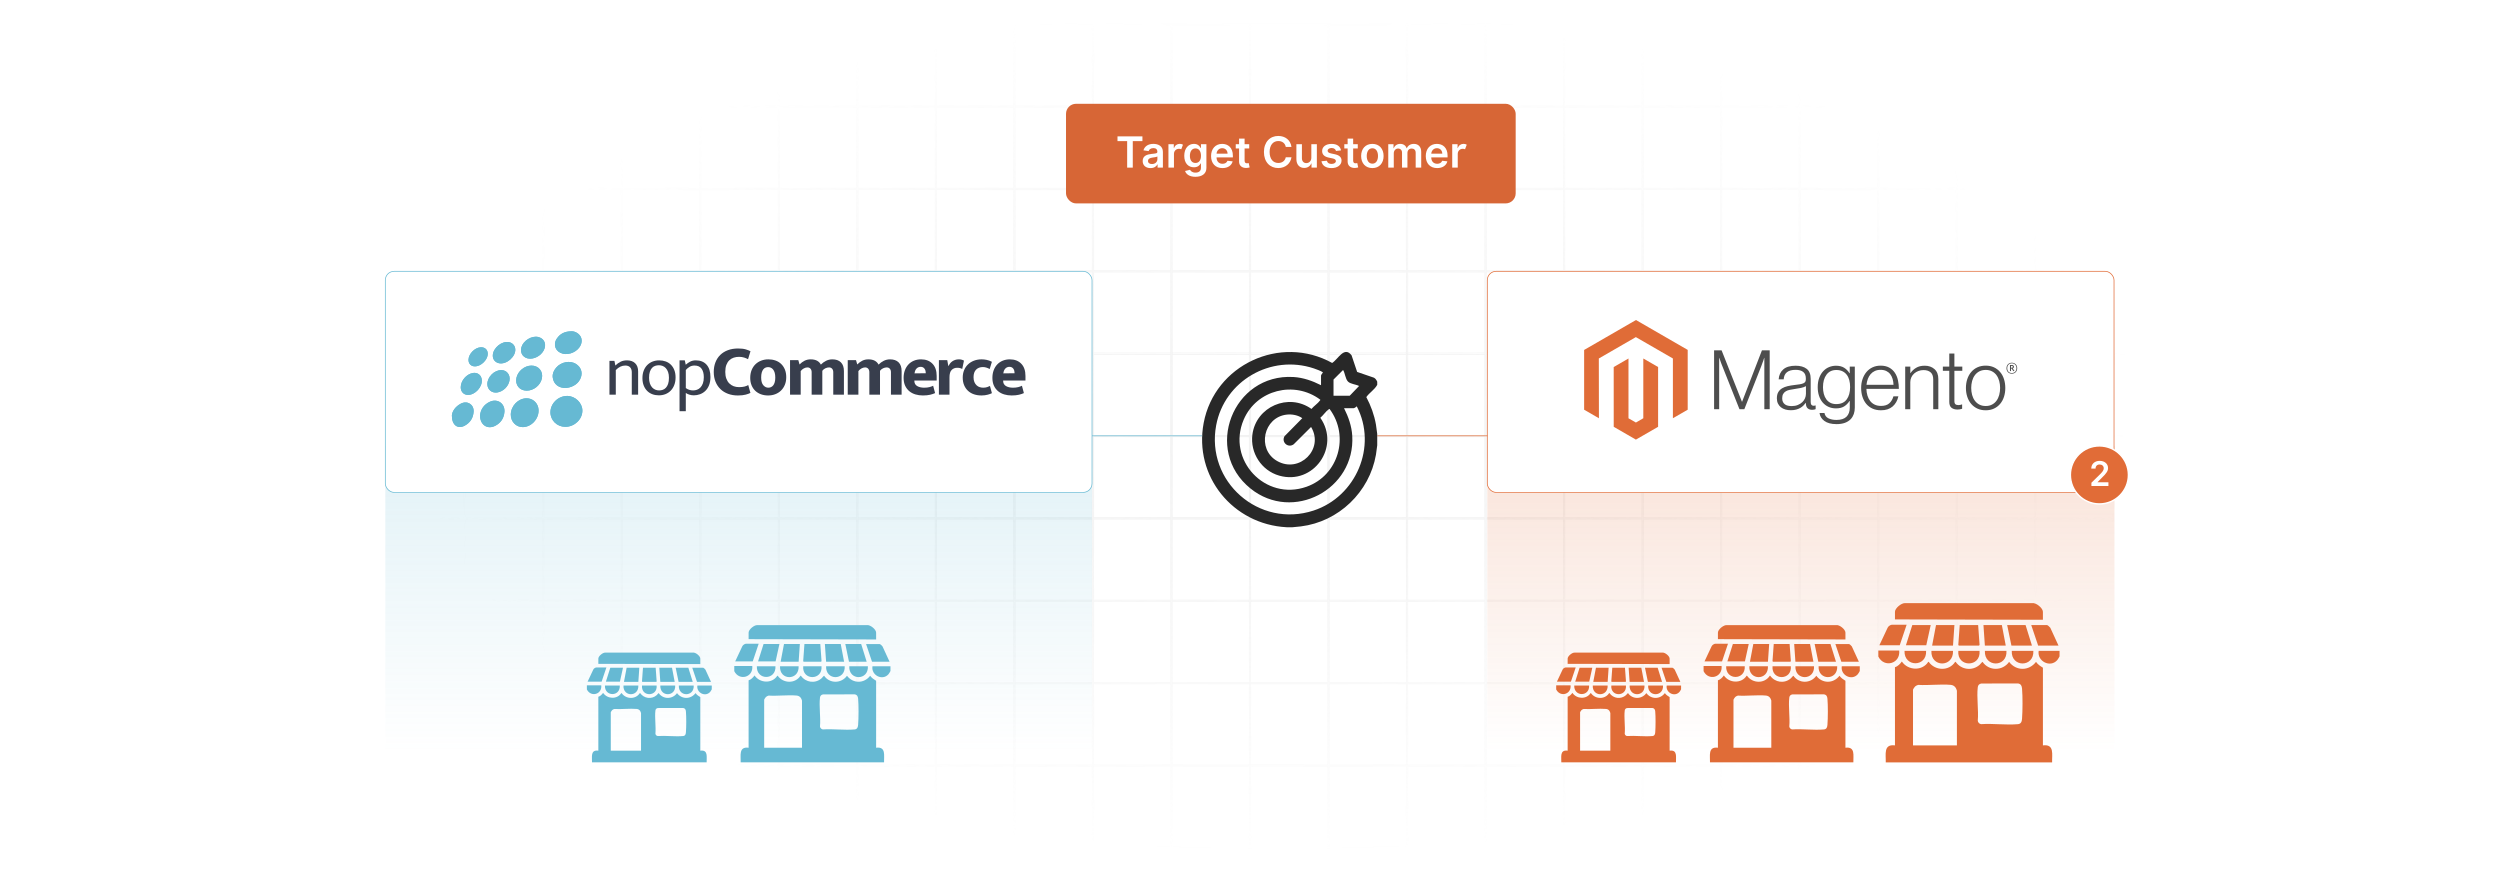 <?xml version="1.0" encoding="UTF-8"?>
<svg id="Layer_1" data-name="Layer 1" xmlns="http://www.w3.org/2000/svg" xmlns:xlink="http://www.w3.org/1999/xlink" viewBox="0 0 860 300">
  <defs>
    <filter id="luminosity-invert" x="39.647" y="-.272" width="782.115" height="300.272" color-interpolation-filters="sRGB" filterUnits="userSpaceOnUse">
      <feColorMatrix result="cm" values="-1 0 0 0 1 0 -1 0 0 1 0 0 -1 0 1 0 0 0 1 0"/>
    </filter>
    <radialGradient id="radial-gradient" cx="439.235" cy="148.479" fx="439.235" fy="148.479" r="298.487" gradientTransform="translate(0 74.962) scale(1 .495)" gradientUnits="userSpaceOnUse">
      <stop offset=".123" stop-color="#000" stop-opacity=".95"/>
      <stop offset="1" stop-color="#000" stop-opacity="0"/>
    </radialGradient>
    <mask id="mask" x="39.647" y="-.272" width="782.115" height="300.272" maskUnits="userSpaceOnUse">
      <g filter="url(#luminosity-invert)">
        <rect x="39.647" y="-.272" width="782.115" height="300.272" fill="url(#radial-gradient)"/>
      </g>
    </mask>
    <linearGradient id="linear-gradient" x1="254.102" y1="150.876" x2="254.102" y2="258.721" gradientUnits="userSpaceOnUse">
      <stop offset="0" stop-color="#66b9d3"/>
      <stop offset="1" stop-color="#66b9d3" stop-opacity="0"/>
    </linearGradient>
    <linearGradient id="linear-gradient-2" x1="619.504" y1="150.876" x2="619.504" y2="258.721" gradientUnits="userSpaceOnUse">
      <stop offset="0" stop-color="#e06c37"/>
      <stop offset="1" stop-color="#e06c37" stop-opacity="0"/>
    </linearGradient>
  </defs>
  <rect y="0" width="860" height="300" fill="#fff"/>
  <g mask="url(#mask)">
    <g opacity=".4">
      <path d="M808.41,291.922H51.59V8.078h756.819v283.845ZM52.09,291.422h755.819V8.578H52.09v282.845Z" fill="#e6e6e6" stroke="#d6d6d6" stroke-miterlimit="10" stroke-width=".25"/>
      <rect x="51.84" y="36.413" width="756.319" height=".5" fill="#e6e6e6" stroke="#d6d6d6" stroke-miterlimit="10" stroke-width=".25"/>
      <rect x="51.84" y="64.747" width="756.319" height=".5" fill="#e6e6e6" stroke="#d6d6d6" stroke-miterlimit="10" stroke-width=".25"/>
      <rect x="51.84" y="93.082" width="756.319" height=".5" fill="#e6e6e6" stroke="#d6d6d6" stroke-miterlimit="10" stroke-width=".25"/>
      <rect x="51.84" y="121.415" width="756.319" height=".5" fill="none" stroke="#d6d6d6" stroke-miterlimit="10" stroke-width=".25"/>
      <rect x="51.84" y="149.75" width="756.319" height=".5" fill="#e6e6e6" stroke="#d6d6d6" stroke-miterlimit="10" stroke-width=".25"/>
      <rect x="51.84" y="178.084" width="756.319" height=".5" fill="#e6e6e6" stroke="#d6d6d6" stroke-miterlimit="10" stroke-width=".25"/>
      <rect x="51.84" y="206.418" width="756.319" height=".5" fill="#e6e6e6" stroke="#d6d6d6" stroke-miterlimit="10" stroke-width=".25"/>
      <rect x="51.84" y="234.753" width="756.319" height=".5" fill="#e6e6e6" stroke="#d6d6d6" stroke-miterlimit="10" stroke-width=".25"/>
      <rect x="51.84" y="263.087" width="756.319" height=".5" fill="#e6e6e6" stroke="#d6d6d6" stroke-miterlimit="10" stroke-width=".25"/>
      <rect x="780.898" y="8.328" width=".5" height="283.345" fill="#e6e6e6" stroke="#d6d6d6" stroke-miterlimit="10" stroke-width=".25"/>
      <rect x="753.887" y="8.328" width=".5" height="283.345" fill="#e6e6e6" stroke="#d6d6d6" stroke-miterlimit="10" stroke-width=".25"/>
      <rect x="726.875" y="8.328" width=".5" height="283.345" fill="#e6e6e6" stroke="#d6d6d6" stroke-miterlimit="10" stroke-width=".25"/>
      <rect x="699.864" y="8.328" width=".5" height="283.345" fill="#e6e6e6" stroke="#d6d6d6" stroke-miterlimit="10" stroke-width=".25"/>
      <rect x="672.852" y="8.328" width=".5" height="283.345" fill="#e6e6e6" stroke="#d6d6d6" stroke-miterlimit="10" stroke-width=".25"/>
      <rect x="645.841" y="8.328" width=".5" height="283.345" fill="#e6e6e6" stroke="#d6d6d6" stroke-miterlimit="10" stroke-width=".25"/>
      <rect x="618.83" y="8.328" width=".5" height="283.345" fill="#e6e6e6" stroke="#d6d6d6" stroke-miterlimit="10" stroke-width=".25"/>
      <rect x="591.818" y="8.328" width=".5" height="283.345" fill="#e6e6e6" stroke="#d6d6d6" stroke-miterlimit="10" stroke-width=".25"/>
      <rect x="564.807" y="8.328" width=".5" height="283.345" fill="#e6e6e6" stroke="#d6d6d6" stroke-miterlimit="10" stroke-width=".25"/>
      <rect x="537.795" y="8.328" width=".5" height="283.345" fill="#e6e6e6" stroke="#d6d6d6" stroke-miterlimit="10" stroke-width=".25"/>
      <rect x="510.784" y="8.328" width=".5" height="283.345" fill="#e6e6e6" stroke="#d6d6d6" stroke-miterlimit="10" stroke-width=".25"/>
      <rect x="483.772" y="8.328" width=".5" height="283.345" fill="#e6e6e6" stroke="#d6d6d6" stroke-miterlimit="10" stroke-width=".25"/>
      <rect x="456.761" y="8.328" width=".5" height="283.345" fill="#e6e6e6" stroke="#d6d6d6" stroke-miterlimit="10" stroke-width=".25"/>
      <rect x="429.75" y="8.328" width=".5" height="283.345" fill="#e6e6e6" stroke="#d6d6d6" stroke-miterlimit="10" stroke-width=".25"/>
      <rect x="402.738" y="8.328" width=".5" height="283.345" fill="#e6e6e6" stroke="#d6d6d6" stroke-miterlimit="10" stroke-width=".25"/>
      <rect x="375.727" y="8.328" width=".5" height="283.345" fill="#e6e6e6" stroke="#d6d6d6" stroke-miterlimit="10" stroke-width=".25"/>
      <rect x="348.716" y="8.328" width=".5" height="283.345" fill="#e6e6e6" stroke="#d6d6d6" stroke-miterlimit="10" stroke-width=".25"/>
      <rect x="321.704" y="8.328" width=".5" height="283.345" fill="#e6e6e6" stroke="#d6d6d6" stroke-miterlimit="10" stroke-width=".25"/>
      <rect x="294.693" y="8.328" width=".5" height="283.345" fill="#e6e6e6" stroke="#d6d6d6" stroke-miterlimit="10" stroke-width=".25"/>
      <rect x="267.682" y="8.328" width=".5" height="283.345" fill="#e6e6e6" stroke="#d6d6d6" stroke-miterlimit="10" stroke-width=".25"/>
      <rect x="240.67" y="8.328" width=".5" height="283.345" fill="#e6e6e6" stroke="#d6d6d6" stroke-miterlimit="10" stroke-width=".25"/>
      <rect x="213.659" y="8.328" width=".5" height="283.345" fill="#e6e6e6" stroke="#d6d6d6" stroke-miterlimit="10" stroke-width=".25"/>
      <rect x="186.648" y="8.328" width=".5" height="283.345" fill="#e6e6e6" stroke="#d6d6d6" stroke-miterlimit="10" stroke-width=".25"/>
      <rect x="159.636" y="8.328" width=".5" height="283.345" fill="#e6e6e6" stroke="#d6d6d6" stroke-miterlimit="10" stroke-width=".25"/>
      <rect x="132.625" y="8.328" width=".5" height="283.345" fill="#e6e6e6" stroke="#d6d6d6" stroke-miterlimit="10" stroke-width=".25"/>
      <rect x="105.613" y="8.328" width=".5" height="283.345" fill="#e6e6e6" stroke="#d6d6d6" stroke-miterlimit="10" stroke-width=".25"/>
      <rect x="78.602" y="8.328" width=".5" height="283.345" fill="#e6e6e6" stroke="#d6d6d6" stroke-miterlimit="10" stroke-width=".25"/>
    </g>
  </g>
  <rect x="132.55" y="153.386" width="243.103" height="110.202" fill="url(#linear-gradient)" opacity=".2"/>
  <g>
    <rect x="132.55" y="93.332" width="243.103" height="76.053" rx="3.043" ry="3.043" fill="#fff" stroke="#66b9d3" stroke-miterlimit="10" stroke-width=".25"/>
    <g>
      <path d="M211.831,127.304c1.007-1.04,2.09-1.56,3.246-1.56.76,0,1.326.211,1.698.632.372.421.558.986.558,1.696v7.697h2.181v-8.019c0-1.188-.339-2.116-1.016-2.784-.677-.669-1.611-1.003-2.8-1.003-.826,0-1.557.152-2.193.457-.636.306-1.244.747-1.821,1.324l-.322-1.609h-1.71v11.633h2.181v-8.465h-.002Z" fill="#383e4d"/>
      <path d="M231.962,127.292c-.289-.735-.686-1.35-1.189-1.844-.504-.495-1.099-.866-1.784-1.114-.686-.247-1.434-.371-2.243-.371-.81,0-1.561.137-2.255.409s-1.301.669-1.821,1.188c-.52.519-.929,1.159-1.226,1.918-.298.759-.446,1.626-.446,2.599,0,.957.144,1.802.434,2.537.289.735.685,1.353,1.189,1.857.504.503,1.098.882,1.784,1.139.685.255,1.433.384,2.243.384.809,0,1.561-.137,2.255-.409.694-.273,1.301-.673,1.821-1.201s.929-1.175,1.226-1.943c.298-.768.446-1.637.446-2.611,0-.956-.145-1.802-.434-2.537ZM229.831,132.044c-.19.553-.442.998-.756,1.337-.314.338-.677.578-1.09.718-.413.141-.834.211-1.264.211s-.851-.083-1.264-.247c-.413-.164-.781-.42-1.103-.768-.322-.346-.582-.796-.781-1.349-.198-.552-.297-1.216-.297-1.993,0-.842.095-1.538.285-2.091.189-.553.442-.994.756-1.325.314-.33.677-.561,1.09-.693.412-.132.834-.198,1.264-.198s.851.079,1.264.235c.412.157.781.409,1.103.755.322.347.582.792.781,1.337.198.544.298,1.205.298,1.979-.001.843-.096,1.54-.286,2.092Z" fill="#383e4d"/>
      <path d="M240.786,135.621c.685-.247,1.296-.626,1.834-1.138.537-.511.966-1.164,1.288-1.956s.483-1.733.483-2.822c0-1.848-.446-3.267-1.338-4.257-.892-.99-2.115-1.485-3.667-1.485-.76,0-1.421.148-1.982.446-.562.297-1.065.652-1.512,1.064l-.322-1.51h-1.809v17.499h2.156v-6.287c.347.247.764.446,1.251.595.487.148.995.223,1.524.223.71-.001,1.408-.125,2.094-.372ZM241.332,126.822c.52.718.781,1.696.781,2.933,0,.842-.108,1.551-.322,2.129-.215.578-.496,1.048-.842,1.411-.347.363-.743.622-1.189.78s-.892.235-1.338.235c-.43,0-.859-.066-1.288-.198-.43-.132-.834-.338-1.214-.619v-6.212c.281-.346.677-.689,1.189-1.027s1.115-.508,1.809-.508c1.089-.001,1.894.358,2.415,1.076Z" fill="#383e4d"/>
      <path d="M252.356,132.849c-.57-.214-1.07-.541-1.499-.978-.43-.437-.764-.985-1.003-1.646-.24-.659-.359-1.428-.359-2.301,0-.941.124-1.737.372-2.389.247-.652.586-1.183,1.016-1.597.429-.412.933-.714,1.512-.904.578-.189,1.197-.284,1.859-.284.628,0,1.202.083,1.722.247s.97.355,1.35.57l.842-2.747c-.397-.214-.938-.424-1.623-.632-.686-.206-1.573-.309-2.664-.309-1.288,0-2.449.194-3.482.582-1.033.387-1.908.932-2.627,1.634-.719.701-1.272,1.551-1.66,2.549-.388.999-.582,2.1-.582,3.305,0,1.237.202,2.356.607,3.354.405.999.97,1.848,1.698,2.55.727.702,1.602,1.242,2.626,1.621s2.147.569,3.37.569c1.074,0,1.978-.098,2.713-.297.735-.198,1.267-.396,1.598-.593l-.743-2.698c-.347.214-.777.388-1.288.519-.512.133-1.14.199-1.883.199-.678,0-1.301-.107-1.871-.322Z" fill="#383e4d"/>
      <path d="M269.996,127.106c-.314-.758-.743-1.398-1.288-1.917-.545-.52-1.193-.911-1.945-1.176-.752-.264-1.566-.396-2.441-.396-.876,0-1.694.145-2.453.434-.76.288-1.421.705-1.982,1.249-.562.544-1.003,1.213-1.326,2.005-.322.791-.483,1.692-.483,2.698,0,.957.157,1.811.471,2.562.314.751.743,1.382,1.288,1.894s1.193.903,1.945,1.176c.752.272,1.565.407,2.441.407.875,0,1.693-.144,2.453-.432.76-.288,1.42-.706,1.982-1.25s1.003-1.205,1.326-1.98c.322-.775.483-1.65.483-2.624,0-1.006-.157-1.89-.471-2.649ZM266.502,131.512c-.133.446-.31.804-.533,1.077-.223.271-.479.47-.768.594s-.591.185-.904.185c-.644,0-1.214-.281-1.71-.841-.496-.561-.743-1.444-.743-2.649,0-.693.066-1.265.198-1.72.132-.453.31-.82.533-1.101s.479-.478.768-.595c.289-.115.591-.173.904-.173s.62.066.917.198.561.343.793.63c.231.29.412.661.545,1.114.132.455.198,1.003.198,1.645.001.645-.066,1.189-.198,1.635Z" fill="#383e4d"/>
      <path d="M275.44,127.651c.281-.379.636-.684,1.065-.915.429-.232.842-.346,1.239-.346.446,0,.801.148,1.065.446.264.296.397.692.397,1.187v7.747h3.667v-8.217c.281-.38.636-.669,1.065-.866.43-.198.842-.297,1.239-.297.446,0,.801.148,1.065.446.264.296.397.692.397,1.187v7.747h3.667v-8.118c0-1.319-.347-2.322-1.041-3.007-.694-.684-1.677-1.027-2.949-1.027-.76,0-1.474.166-2.143.495-.669.33-1.268.768-1.797,1.312-.628-1.205-1.793-1.807-3.494-1.807-.777,0-1.478.157-2.106.471-.628.314-1.206.743-1.735,1.286l-.421-1.485h-2.849v11.881h3.667v-8.118h.001Z" fill="#383e4d"/>
      <path d="M295.288,127.651c.281-.379.636-.684,1.065-.915.429-.232.842-.346,1.239-.346.446,0,.801.148,1.065.446.264.296.397.692.397,1.187v7.747h3.667v-8.217c.281-.38.636-.669,1.065-.866.43-.198.842-.297,1.239-.297.446,0,.801.148,1.065.446.264.296.397.692.397,1.187v7.747h3.667v-8.118c0-1.319-.347-2.322-1.041-3.007-.694-.684-1.677-1.027-2.949-1.027-.76,0-1.474.166-2.143.495-.669.33-1.268.768-1.797,1.312-.628-1.205-1.793-1.807-3.494-1.807-.777,0-1.478.157-2.106.471s-1.206.743-1.735,1.286l-.421-1.485h-2.849v11.881h3.667v-8.118h.001Z" fill="#383e4d"/>
      <path d="M322.215,129.334c0-1.832-.488-3.243-1.462-4.232-.975-.99-2.28-1.486-3.915-1.486-.892,0-1.706.153-2.441.458s-1.367.739-1.896,1.299c-.529.562-.938,1.234-1.226,2.017-.289.784-.434,1.646-.434,2.587,0,1.056.177,1.964.533,2.723.355.759.834,1.385,1.437,1.881.603.495,1.305.862,2.106,1.101s1.648.358,2.54.358c.991,0,1.83-.083,2.515-.247.685-.165,1.251-.355,1.698-.57l-.669-2.524c-.347.181-.777.338-1.288.47-.512.132-1.107.197-1.784.197-.975,0-1.784-.189-2.428-.569s-.966-.982-.966-1.807v-.099h7.681v-1.558ZM314.608,128.443c.066-.693.289-1.242.669-1.646.38-.405.859-.607,1.437-.607.314,0,.582.062.805.185.223.124.405.288.545.495.14.207.243.442.31.705.066.264.099.537.099.817l-3.865.05Z" fill="#383e4d"/>
      <path d="M326.622,135.769v-5.94c0-1.221.252-2.079.756-2.574.504-.495,1.135-.743,1.896-.743.412,0,.76.041,1.041.123.281.083.512.174.694.273l.595-2.847c-.182-.115-.426-.218-.731-.309-.306-.09-.64-.137-1.003-.137-.479,0-.913.066-1.301.198s-.731.306-1.028.519c-.298.215-.554.467-.768.755-.215.289-.397.582-.545.879l-.372-2.08h-2.874v11.881h3.642Z" fill="#383e4d"/>
      <path d="M337.03,133.183c-.397-.124-.752-.33-1.065-.619-.314-.288-.57-.66-.768-1.114-.198-.453-.298-1.01-.298-1.671,0-1.172.298-2.05.892-2.635.595-.587,1.371-.879,2.329-.879.412,0,.822.067,1.226.198.405.133.772.297,1.103.495l.768-2.499c-.628-.329-1.243-.552-1.846-.668-.603-.115-1.161-.174-1.673-.174-.975,0-1.859.153-2.651.458s-1.478.734-2.057,1.287-1.024,1.213-1.338,1.98c-.314.768-.471,1.613-.471,2.537,0,1.007.165,1.894.496,2.661.33.768.781,1.411,1.35,1.931.57.519,1.247.911,2.032,1.175.785.263,1.639.395,2.565.395.793,0,1.519-.09,2.181-.271.661-.181,1.131-.355,1.413-.52l-.669-2.476c-.215.116-.525.244-.929.384-.405.14-.871.21-1.4.21-.397,0-.794-.061-1.19-.185Z" fill="#383e4d"/>
      <path d="M352.76,129.334c0-1.832-.488-3.243-1.462-4.232-.975-.99-2.28-1.486-3.915-1.486-.892,0-1.706.153-2.441.458s-1.367.739-1.896,1.299c-.529.562-.938,1.234-1.226,2.017-.289.784-.434,1.646-.434,2.587,0,1.056.177,1.964.533,2.723.355.759.834,1.385,1.437,1.881.603.495,1.305.862,2.106,1.101s1.648.358,2.54.358c.991,0,1.83-.083,2.515-.247.685-.165,1.251-.355,1.698-.57l-.669-2.524c-.347.181-.777.338-1.288.47-.512.132-1.107.197-1.784.197-.975,0-1.784-.189-2.428-.569s-.966-.982-.966-1.807v-.099h7.681v-1.558ZM345.153,128.443c.066-.693.289-1.242.669-1.646.38-.405.859-.607,1.437-.607.314,0,.582.062.805.185.223.124.405.288.545.495.14.207.243.442.31.705.066.264.099.537.099.817l-3.865.05Z" fill="#383e4d"/>
      <path d="M194.444,146.832c-2.84-.012-5.101-2.225-5.101-4.995-.001-3.034,2.649-5.625,5.759-5.637,2.744-.009,5.235,2.387,5.239,5.041.005,3.017-2.723,5.604-5.896,5.59Z" fill="#66b9d3"/>
      <path d="M175.708,142.602c.04-2.989,2.573-5.589,5.445-5.59,1.903,0,3.538,1.281,3.986,3.126.783,3.223-1.917,6.722-5.24,6.79-2.358.048-4.224-1.877-4.191-4.326Z" fill="#66b9d3"/>
      <path d="M199.82,129.873c.649-1.823.013-3.552-1.603-4.631-2.034-1.36-5.233-.78-6.922,1.256-.793.955-1.298,2.03-1.167,3.292.247,2.372,2.156,3.838,4.711,3.667,2.53-.301,4.309-1.701,4.98-3.584Z" fill="#66b9d3"/>
      <path d="M181.19,134.387c-2.482-.001-4.067-1.981-3.536-4.419.504-2.313,2.777-4.179,5.126-4.206,2.496-.027,4.158,2.009,3.625,4.441-.513,2.34-2.812,4.183-5.215,4.183Z" fill="#66b9d3"/>
      <path d="M165.135,142.844c.203-1.954,1.291-3.736,3.488-4.689,2.614-1.134,5.143.724,4.905,3.567-.183,2.184-1.284,3.812-3.243,4.788-2.628,1.31-5.203-.351-5.15-3.666Z" fill="#66b9d3"/>
      <path d="M196.619,113.965c.477-.048,1.216.141,1.898.562,1.558.964,2.013,2.671,1.162,4.364-1.034,2.057-3.799,3.329-6.049,2.782-2.498-.607-3.509-3.05-2.094-5.181,1.113-1.677,2.723-2.514,5.083-2.527Z" fill="#66b9d3"/>
      <path d="M155.444,142.947c.073-1.394,1.129-3.059,3.079-4.092,2.23-1.182,4.558.278,4.406,2.762-.13,2.133-1.168,3.796-3.074,4.819-2.292,1.232-4.412-.065-4.411-3.488Z" fill="#66b9d3"/>
      <path d="M182.366,123.391c-2.234-.006-3.616-1.827-2.999-3.949.667-2.288,3.538-4.043,5.769-3.523,1.831.426,2.756,2.012,2.23,3.821-.589,2.025-2.823,3.656-5,3.651Z" fill="#66b9d3"/>
      <path d="M172.441,127.309c1.881.006,3.164,1.623,2.832,3.57-.348,2.036-2.178,3.824-4.228,4.133-1.864.28-3.383-1.001-3.403-2.87-.026-2.43,2.368-4.841,4.8-4.833Z" fill="#66b9d3"/>
      <path d="M169.518,122.254c.081-2.604,3.191-5.102,5.655-4.543,1.162.263,1.979,1.187,2.085,2.352.235,2.606-3.049,5.458-5.624,4.886-1.331-.297-2.158-1.35-2.116-2.696Z" fill="#66b9d3"/>
      <path d="M160.99,135.857c-1.479-.006-2.515-1.116-2.498-2.675.025-2.255,1.989-4.524,4.222-4.88,1.592-.252,2.867.738,3.026,2.348.242,2.447-2.284,5.215-4.75,5.206Z" fill="#66b9d3"/>
      <path d="M161.158,123.77c.03-2.022,2.142-4.192,4.199-4.311,1.589-.093,2.639,1.077,2.405,2.673-.271,1.843-2.213,3.7-4.07,3.892-1.49.154-2.554-.793-2.533-2.255Z" fill="#66b9d3"/>
      <path d="M194.444,146.832c-2.84-.012-5.101-2.225-5.101-4.995-.001-3.034,2.649-5.625,5.759-5.637,2.744-.009,5.235,2.387,5.239,5.041.005,3.017-2.723,5.604-5.896,5.59Z" fill="#66b9d3"/>
      <path d="M175.708,142.602c.04-2.989,2.573-5.589,5.445-5.59,1.903,0,3.538,1.281,3.986,3.126.783,3.223-1.917,6.722-5.24,6.79-2.358.048-4.224-1.877-4.191-4.326Z" fill="#66b9d3"/>
      <path d="M199.82,129.873c.649-1.823.013-3.552-1.603-4.631-2.034-1.36-5.233-.78-6.922,1.256-.793.955-1.298,2.03-1.167,3.292.247,2.372,2.156,3.838,4.711,3.667,2.53-.301,4.309-1.701,4.98-3.584Z" fill="#66b9d3"/>
      <path d="M181.19,134.387c-2.482-.001-4.067-1.981-3.536-4.419.504-2.313,2.777-4.179,5.126-4.206,2.496-.027,4.158,2.009,3.625,4.441-.513,2.34-2.812,4.183-5.215,4.183Z" fill="#66b9d3"/>
      <path d="M165.135,142.844c.203-1.954,1.291-3.736,3.488-4.689,2.614-1.134,5.143.724,4.905,3.567-.183,2.184-1.284,3.812-3.243,4.788-2.628,1.31-5.203-.351-5.15-3.666Z" fill="#66b9d3"/>
      <path d="M196.619,113.965c.477-.048,1.216.141,1.898.562,1.558.964,2.013,2.671,1.162,4.364-1.034,2.057-3.799,3.329-6.049,2.782-2.498-.607-3.509-3.05-2.094-5.181,1.113-1.677,2.723-2.514,5.083-2.527Z" fill="#66b9d3"/>
      <path d="M155.444,142.947c.073-1.394,1.129-3.059,3.079-4.092,2.23-1.182,4.558.278,4.406,2.762-.13,2.133-1.168,3.796-3.074,4.819-2.292,1.232-4.412-.065-4.411-3.488Z" fill="#66b9d3"/>
      <path d="M182.366,123.391c-2.234-.006-3.616-1.827-2.999-3.949.667-2.288,3.538-4.043,5.769-3.523,1.831.426,2.756,2.012,2.23,3.821-.589,2.025-2.823,3.656-5,3.651Z" fill="#66b9d3"/>
      <path d="M172.441,127.309c1.881.006,3.164,1.623,2.832,3.57-.348,2.036-2.178,3.824-4.228,4.133-1.864.28-3.383-1.001-3.403-2.87-.026-2.43,2.368-4.841,4.8-4.833Z" fill="#66b9d3"/>
      <path d="M169.518,122.254c.081-2.604,3.191-5.102,5.655-4.543,1.162.263,1.979,1.187,2.085,2.352.235,2.606-3.049,5.458-5.624,4.886-1.331-.297-2.158-1.35-2.116-2.696Z" fill="#66b9d3"/>
      <path d="M160.99,135.857c-1.479-.006-2.515-1.116-2.498-2.675.025-2.255,1.989-4.524,4.222-4.88,1.592-.252,2.867.738,3.026,2.348.242,2.447-2.284,5.215-4.75,5.206Z" fill="#66b9d3"/>
      <path d="M161.158,123.77c.03-2.022,2.142-4.192,4.199-4.311,1.589-.093,2.639,1.077,2.405,2.673-.271,1.843-2.213,3.7-4.07,3.892-1.49.154-2.554-.793-2.533-2.255Z" fill="#66b9d3"/>
    </g>
  </g>
  <rect x="511.633" y="153.386" width="215.743" height="110.202" fill="url(#linear-gradient-2)" opacity=".2"/>
  <g>
    <rect x="511.633" y="93.332" width="215.591" height="76.053" rx="3.043" ry="3.043" fill="#fff" stroke="#e16c37" stroke-miterlimit="10" stroke-width=".25"/>
    <g id="Logo-2">
      <polygon points="562.772 110.088 544.94 120.381 544.94 140.939 550.03 143.882 549.995 123.319 562.736 115.965 575.477 123.319 575.477 143.873 580.567 140.939 580.567 120.363 562.772 110.088" fill="#e06c37"/>
      <polygon points="565.297 143.877 562.754 145.356 560.197 143.891 560.197 123.319 555.112 126.257 555.121 146.82 562.749 151.227 570.387 146.82 570.387 126.257 565.297 123.319 565.297 143.877" fill="#e06c37"/>
      <path d="M592.225,120.507l7,17.683h.058l6.829-17.683h2.664v20.262h-1.842v-17.656h-.058c-.096.321-.199.641-.31.961-.096.264-.205.556-.328.876-.121.324-.234.625-.324.907l-5.867,14.911h-1.671l-5.926-14.907c-.114-.264-.228-.551-.341-.863-.114-.311-.219-.61-.315-.894-.114-.341-.228-.672-.341-.993h-.058v17.656h-1.748v-20.262h2.579Z" fill="#4d4d4d"/>
      <path d="M614.131,140.854c-.55-.152-1.065-.411-1.514-.764-.428-.343-.773-.779-1.006-1.276-.246-.509-.368-1.104-.368-1.784,0-.869.16-1.577.481-2.125.316-.542.764-.994,1.303-1.316.548-.33,1.186-.58,1.914-.75.77-.177,1.55-.309,2.336-.395.719-.075,1.328-.156,1.829-.243.5-.087.906-.196,1.218-.328.311-.132.538-.307.678-.526.141-.219.211-.517.211-.894v-.283c0-1-.302-1.742-.907-2.224-.605-.482-1.474-.723-2.606-.723-2.609,0-3.979,1.087-4.111,3.262h-1.73c.096-1.417.62-2.55,1.572-3.401.952-.851,2.374-1.276,4.263-1.276,1.605,0,2.871.355,3.796,1.065.925.71,1.388,1.867,1.388,3.473v7.961c0,.434.081.75.243.948.162.198.403.307.723.328.099-0.0.199-.009.296-.027.103-.018.22-.049.355-.085h.085v1.276c-.156.065-.317.117-.481.157-.233.052-.471.076-.71.072-.641,0-1.152-.166-1.532-.499-.38-.333-.589-.857-.625-1.572v-.31h-.076c-.23.31-.481.604-.75.881-.317.32-.675.597-1.065.822-.454.261-.94.46-1.447.593-.548.153-1.171.228-1.869.225-.642.005-1.282-.081-1.9-.256M618.449,139.313c.614-.255,1.129-.581,1.546-.979.79-.743,1.241-1.777,1.249-2.862v-2.637c-.473.264-1.045.467-1.716.611s-1.366.262-2.085.355c-.623.096-1.2.195-1.73.296-.53.102-.988.267-1.375.494-.382.222-.699.539-.921.921-.228.386-.341.892-.341,1.518,0,.509.09.934.27,1.276.168.327.411.608.71.822.311.215.662.365,1.033.44.411.086.829.128,1.249.126.794,0,1.498-.127,2.111-.382" fill="#4d4d4d"/>
      <path d="M627.591,144.812c-.982-.728-1.54-1.64-1.671-2.736h1.698c.153.851.611,1.46,1.375,1.829.764.368,1.676.553,2.736.553,1.569,0,2.727-.373,3.473-1.119s1.119-1.772,1.119-3.078v-2.323h-.085c-.548.83-1.182,1.462-1.9,1.896-.719.434-1.635.651-2.749.651-.964,0-1.833-.18-2.606-.539-.763-.35-1.441-.862-1.986-1.5-.548-.641-.969-1.411-1.262-2.309-.293-.898-.44-1.885-.44-2.961,0-1.189.169-2.242.508-3.158.338-.916.792-1.686,1.361-2.309.554-.613,1.237-1.096,1.999-1.415.767-.321,1.59-.485,2.421-.481,1.132,0,2.067.232,2.803.696.737.464,1.351,1.092,1.842,1.882h.085v-2.273h1.739v14.084c0,1.623-.454,2.937-1.361,3.94-1.114,1.171-2.748,1.757-4.902,1.757-1.815,0-3.214-.364-4.196-1.092M635.274,137.395c.776-1.078,1.164-2.495,1.164-4.25,0-.869-.094-1.662-.283-2.381-.189-.719-.482-1.337-.881-1.855-.392-.515-.902-.928-1.487-1.204-.596-.284-1.291-.427-2.085-.427-1.456,0-2.585.538-3.388,1.613-.803,1.075-1.204,2.511-1.204,4.308-.006.779.089,1.555.283,2.309.189.707.472,1.321.849,1.842.369.512.854.929,1.415,1.218.566.293,1.237.44,2.013.44,1.623,0,2.823-.539,3.599-1.617" fill="#4d4d4d"/>
      <path d="M644.142,140.557c-.826-.369-1.557-.92-2.139-1.613-.575-.689-1.014-1.502-1.316-2.439s-.454-1.953-.454-3.046c0-1.096.16-2.111.481-3.046s.768-1.746,1.343-2.435c.572-.687,1.288-1.239,2.098-1.617.821-.386,1.742-.58,2.763-.58,1.171,0,2.158.222,2.961.665.786.428,1.456,1.04,1.954,1.784.5.746.855,1.601,1.065,2.565.209.978.313,1.975.31,2.974h-11.164c.011.782.131,1.56.355,2.309.197.67.514,1.298.934,1.855.409.533.939.961,1.546,1.249.623.302,1.351.454,2.183.454,1.228,0,2.177-.298,2.848-.894.671-.596,1.147-1.394,1.429-2.395h1.703c-.321,1.456-.982,2.618-1.986,3.486-1.003.869-2.335,1.303-3.994,1.303-1.096,0-2.07-.193-2.92-.58M651.057,130.355c-.189-.632-.463-1.18-.822-1.644-.362-.466-.828-.84-1.361-1.092-.548-.264-1.2-.395-1.954-.395-.755,0-1.412.132-1.972.395-.56.253-1.059.626-1.46,1.092-.408.484-.729,1.036-.948,1.631-.244.657-.401,1.342-.467,2.04h9.295c-.013-.686-.117-1.367-.31-2.026" fill="#4d4d4d"/>
      <path d="M657.149,126.118v2.237h.058c.502-.747,1.165-1.372,1.941-1.829.803-.482,1.79-.723,2.961-.723,1.36,0,2.48.392,3.361,1.177s1.319,1.914,1.316,3.387v10.405h-1.757v-10.234c0-1.114-.298-1.932-.894-2.453-.596-.521-1.414-.78-2.453-.777-.6-.003-1.195.103-1.757.315-.531.197-1.021.489-1.447.863-.414.366-.748.814-.979,1.316-.239.524-.361,1.095-.355,1.671v9.3h-1.752v-14.655h1.757Z" fill="#4d4d4d"/>
      <path d="M671.318,140.274c-.509-.407-.764-1.083-.764-2.026v-10.684h-2.21v-1.447h2.21v-4.506h1.757v4.506h2.723v1.447h-2.723v10.4c0,.53.118.894.355,1.092.237.198.59.296,1.06.296.215-.001.428-.025.638-.072.18-.036.356-.088.526-.157h.085v1.5c-.521.175-1.068.262-1.617.256-.851,0-1.53-.204-2.04-.611" fill="#4d4d4d"/>
      <path d="M680.232,140.557c-.823-.375-1.554-.927-2.139-1.617-.587-.689-1.036-1.5-1.348-2.435s-.467-1.95-.467-3.046c0-1.096.156-2.111.467-3.046s.761-1.748,1.348-2.439c.585-.69,1.315-1.242,2.139-1.617.842-.386,1.791-.58,2.848-.58s2.002.193,2.835.58c.818.378,1.543.93,2.125,1.617.587.689,1.03,1.502,1.33,2.439.299.938.451,1.953.454,3.046,0,1.096-.151,2.111-.454,3.046s-.746,1.746-1.33,2.435c-.582.688-1.307,1.24-2.125,1.617-.83.386-1.775.58-2.835.58s-2.01-.193-2.848-.58M685.236,139.183c.617-.315,1.151-.77,1.559-1.33.416-.566.728-1.228.934-1.986.416-1.578.416-3.238,0-4.816-.207-.758-.518-1.42-.934-1.986-.408-.56-.942-1.015-1.559-1.33-.623-.324-1.34-.484-2.152-.481s-1.535.163-2.17.481c-.613.32-1.146.774-1.559,1.33-.425.566-.741,1.228-.948,1.986-.415,1.579-.415,3.238,0,4.816.207.755.523,1.417.948,1.986.413.555.946,1.01,1.559,1.33.614.321,1.337.481,2.17.481s1.55-.16,2.152-.481" fill="#4d4d4d"/>
      <path d="M692.07,128.553c-1.087,0-1.842-.755-1.842-1.882s.773-1.891,1.842-1.891,1.847.764,1.847,1.891-.773,1.882-1.847,1.882M692.07,124.995c-.876,0-1.577.602-1.577,1.671s.696,1.662,1.577,1.662,1.586-.602,1.586-1.662-.705-1.671-1.586-1.671M692.613,127.677l-.625-.894h-.202v.863h-.359v-2.094h.633c.436,0,.728.22.728.611,0,.301-.162.494-.422.575l.602.854-.355.085ZM692.065,125.885h-.279v.616h.261c.234,0,.382-.099.382-.31s-.13-.31-.364-.31" fill="#4d4d4d"/>
    </g>
    <g>
      <circle cx="722.193" cy="163.373" r="9.988" fill="#e16c37" stroke="#fff" stroke-miterlimit="10" stroke-width=".5"/>
      <path d="M719.449,166.062l2.962-2.904c.842-.854,1.274-1.362,1.274-2.074,0-.804-.604-1.3-1.416-1.3-.85,0-1.399.546-1.399,1.417h-1.471c0-1.621,1.2-2.67,2.891-2.67,1.717,0,2.879,1.045,2.879,2.475,0,.962-.458,1.737-2.116,3.328l-1.471,1.496v.058h3.716v1.292h-5.849v-1.116Z" fill="#fff"/>
    </g>
  </g>
  <g>
    <g>
      <path d="M254.793,262.253c.081-2.313-.765-5.48,2.728-5.036v-23.186c.871-.249,1.528-.978,2.046-1.678,1.812,2.695,6.048,2.894,7.821.105l.152.002c1.88,2.695,6.04,2.805,7.823-.002h.154c1.638,2.345,4.907,2.797,7.086.892.202-.176.752-.894.89-.894,1.894,2.783,5.949,2.726,7.872.004,2.084,2.762,5.887,2.744,7.975-.001.528.773,1.265,1.245,2.046,1.729v23.028c3.493-.444,2.647,2.723,2.728,5.036h-49.322ZM283.1,238.883c-.59.108-.952.47-1.024,1.074-.368,3.057.282,6.837,0,9.971.04.487.509.957.997.997,3.513-.248,7.46.322,10.921.003.934-.086,1.145-.798,1.206-1.627.176-2.372.202-6.573-.001-8.926-.07-.819-.334-1.379-1.208-1.52l-10.891.028ZM275.887,257.217v-16.209c0-.106-.25-.69-.332-.822-.337-.544-.866-.857-1.5-.913-3.069-.272-6.54.206-9.652.011-.247.039-.71.294-.902.463-.145.127-.626.83-.626.948v16.524h13.013Z" fill="#66b9d3"/>
      <path d="M252.59,229.101l6.192-.001c.416,3.895-4.444,5.276-6.192,1.784v-1.784Z" fill="#66b9d3"/>
      <path d="M301.387,219.973l-43.865-.105v-2.256c0-1.05,1.904-2.638,2.992-2.569l37.678-.006c1.151-.198,3.196,1.481,3.196,2.575v2.361Z" fill="#66b9d3"/>
      <path d="M282.183,221.547l.423,5.824c.012.088-.108.261-.161.261h-5.982c-.052,0-.173-.173-.161-.261l.423-5.824h5.457Z" fill="#66b9d3"/>
      <polygon points="289.214 221.547 290.368 227.632 284.177 227.632 283.757 221.547 289.214 221.547" fill="#66b9d3"/>
      <polygon points="275.152 221.547 274.732 227.632 268.541 227.632 269.695 221.547 275.152 221.547" fill="#66b9d3"/>
      <polygon points="296.245 221.547 298.134 227.632 292.047 227.632 290.788 221.547 296.245 221.547" fill="#66b9d3"/>
      <path d="M306.005,227.632h-6.034l-2.046-6.085h4.67c.188,0,.86.591.982.802l2.429,5.283Z" fill="#66b9d3"/>
      <path d="M260.985,221.442l-2.046,6.085h-6.034l2.434-5.172c.141-.423.881-.913,1.291-.913h4.355Z" fill="#66b9d3"/>
      <polygon points="268.121 221.547 266.809 227.527 260.775 227.527 262.664 221.547 268.121 221.547" fill="#66b9d3"/>
      <path d="M290.578,229.206c.296,4.943-6.612,4.998-6.401,0h6.401Z" fill="#66b9d3"/>
      <path d="M298.554,229.206c.247,4.969-6.66,4.965-6.401,0h6.401Z" fill="#66b9d3"/>
      <path d="M274.732,229.206c.206,4.993-6.681,4.95-6.401,0h6.401Z" fill="#66b9d3"/>
      <path d="M282.603,229.206c.434,4.946-6.742,4.962-6.296,0h6.296Z" fill="#66b9d3"/>
      <path d="M306.319,229.206v1.626c0,.091-.561.966-.681,1.103-2.09,2.383-6.01.33-5.51-2.729h6.191Z" fill="#66b9d3"/>
      <path d="M266.757,229.206c.26,4.888-6.599,4.888-6.401,0h6.401Z" fill="#66b9d3"/>
    </g>
    <g>
      <path d="M203.647,262.253c.065-1.849-.612-4.382,2.182-4.027v-18.54c.696-.199,1.222-.782,1.636-1.342,1.449,2.155,4.837,2.314,6.254.084l.122.001c1.503,2.155,4.83,2.243,6.256-.001h.123c1.31,1.875,3.924,2.236,5.666.714.161-.141.601-.715.711-.715,1.515,2.225,4.757,2.18,6.295.003,1.666,2.209,4.708,2.195,6.378-.001.422.618,1.012.995,1.636,1.383v18.415c2.793-.355,2.117,2.177,2.182,4.027h-39.44ZM226.282,243.565c-.472.087-.761.376-.819.859-.294,2.445.226,5.467,0,7.974.032.39.407.765.797.797,2.809-.199,5.966.258,8.733.002.747-.069.915-.638.965-1.301.141-1.896.161-5.256-.001-7.138-.056-.655-.267-1.103-.966-1.215l-8.709.022ZM220.514,258.226v-12.961c0-.085-.2-.552-.265-.657-.269-.435-.692-.685-1.2-.73-2.454-.217-5.23.165-7.718.009-.198.031-.567.235-.721.37-.116.102-.501.664-.501.758v13.213h10.405Z" fill="#66b9d3"/>
      <path d="M201.885,235.743l4.952-0c.333,3.114-3.554,4.219-4.952,1.427v-1.426Z" fill="#66b9d3"/>
      <path d="M240.905,228.444l-35.077-.084v-1.804c0-.84,1.522-2.11,2.392-2.055l30.129-.005c.92-.158,2.556,1.184,2.556,2.059v1.888Z" fill="#66b9d3"/>
      <path d="M225.549,229.702l.338,4.657c.01.07-.087.209-.129.209h-4.783c-.042,0-.138-.138-.129-.209l.338-4.657h4.364Z" fill="#66b9d3"/>
      <polygon points="231.171 229.702 232.094 234.568 227.143 234.568 226.807 229.702 231.171 229.702" fill="#66b9d3"/>
      <polygon points="219.926 229.702 219.591 234.568 214.64 234.568 215.563 229.702 219.926 229.702" fill="#66b9d3"/>
      <polygon points="236.793 229.702 238.304 234.568 233.437 234.568 232.43 229.702 236.793 229.702" fill="#66b9d3"/>
      <path d="M244.597,234.568h-4.825l-1.636-4.866h3.734c.15,0,.688.473.785.641l1.942,4.224Z" fill="#66b9d3"/>
      <path d="M208.598,229.619l-1.636,4.866h-4.825l1.947-4.136c.113-.339.704-.73,1.032-.73h3.482Z" fill="#66b9d3"/>
      <polygon points="214.304 229.702 213.255 234.484 208.43 234.484 209.94 229.702 214.304 229.702" fill="#66b9d3"/>
      <path d="M232.262,235.827c.237,3.953-5.287,3.997-5.119,0h5.119Z" fill="#66b9d3"/>
      <path d="M238.639,235.827c.197,3.973-5.325,3.97-5.119,0h5.119Z" fill="#66b9d3"/>
      <path d="M219.591,235.827c.165,3.993-5.342,3.958-5.119,0h5.119Z" fill="#66b9d3"/>
      <path d="M225.884,235.827c.347,3.955-5.391,3.968-5.035,0h5.035Z" fill="#66b9d3"/>
      <path d="M244.849,235.827v1.3c0,.072-.449.772-.545.882-1.671,1.906-4.806.264-4.406-2.182h4.951Z" fill="#66b9d3"/>
      <path d="M213.213,235.827c.208,3.909-5.277,3.908-5.119,0h5.119Z" fill="#66b9d3"/>
    </g>
  </g>
  <g>
    <g>
      <path d="M648.7,262.253c.094-2.684-.887-6.359,3.166-5.843v-26.902c1.01-.289,1.773-1.134,2.374-1.947,2.102,3.127,7.018,3.358,9.074.122l.177.002c2.181,3.127,7.009,3.254,9.077-.002h.179c1.9,2.721,5.694,3.245,8.222,1.036.234-.205.873-1.038,1.032-1.038,2.198,3.229,6.902,3.163,9.133.004,2.418,3.205,6.831,3.184,9.254-.001.613.897,1.468,1.444,2.374,2.006v26.72c4.053-.515,3.072,3.159,3.166,5.843h-57.229ZM681.545,235.136c-.684.126-1.104.545-1.189,1.246-.427,3.547.327,7.933,0,11.57.046.566.591,1.111,1.157,1.156,4.076-.288,8.656.374,12.672.003,1.084-.1,1.328-.926,1.4-1.887.204-2.752.234-7.627-.001-10.357-.082-.951-.387-1.601-1.402-1.764l-12.637.032ZM673.175,256.41v-18.807c0-.123-.29-.801-.385-.954-.39-.632-1.005-.994-1.741-1.059-3.561-.315-7.589.239-11.2.012-.287.045-.823.341-1.046.537-.169.148-.727.963-.727,1.099v19.172h15.099Z" fill="#e06c37"/>
      <path d="M646.143,223.786l7.185-.001c.483,4.519-5.157,6.121-7.185,2.07v-2.069Z" fill="#e06c37"/>
      <path d="M702.763,213.196l-50.897-.122v-2.617c0-1.218,2.209-3.061,3.471-2.981l43.717-.007c1.335-.229,3.708,1.719,3.708,2.988v2.739Z" fill="#e06c37"/>
      <path d="M680.481,215.022l.491,6.757c.014.102-.126.303-.187.303h-6.941c-.061,0-.201-.201-.187-.303l.491-6.757h6.332Z" fill="#e06c37"/>
      <polygon points="688.639 215.022 689.978 222.082 682.794 222.082 682.307 215.022 688.639 215.022" fill="#e06c37"/>
      <polygon points="672.322 215.022 671.835 222.082 664.651 222.082 665.991 215.022 672.322 215.022" fill="#e06c37"/>
      <polygon points="696.797 215.022 698.989 222.082 691.926 222.082 690.465 215.022 696.797 215.022" fill="#e06c37"/>
      <path d="M708.121,222.082h-7.001l-2.374-7.06h5.418c.218,0,.998.686,1.139.93l2.818,6.13Z" fill="#e06c37"/>
      <path d="M655.885,214.9l-2.374,7.06h-7.001l2.825-6.001c.164-.491,1.022-1.059,1.498-1.059h5.053Z" fill="#e06c37"/>
      <polygon points="664.164 215.022 662.642 221.96 655.641 221.96 657.833 215.022 664.164 215.022" fill="#e06c37"/>
      <path d="M690.222,223.908c.343,5.736-7.672,5.799-7.428,0h7.428Z" fill="#e06c37"/>
      <path d="M699.476,223.908c.286,5.766-7.727,5.761-7.428,0h7.428Z" fill="#e06c37"/>
      <path d="M671.835,223.908c.239,5.794-7.752,5.744-7.428,0h7.428Z" fill="#e06c37"/>
      <path d="M680.968,223.908c.504,5.739-7.823,5.757-7.306,0h7.306Z" fill="#e06c37"/>
      <path d="M708.486,223.908v1.887c0,.105-.651,1.12-.79,1.279-2.425,2.765-6.973.383-6.394-3.166h7.184Z" fill="#e06c37"/>
      <path d="M662.581,223.908c.301,5.672-7.657,5.671-7.428,0h7.428Z" fill="#e06c37"/>
    </g>
    <g>
      <path d="M588.236,262.253c.081-2.313-.765-5.48,2.728-5.036v-23.186c.871-.249,1.528-.978,2.046-1.678,1.812,2.695,6.048,2.894,7.821.105l.152.002c1.88,2.695,6.04,2.805,7.823-.002h.154c1.638,2.345,4.907,2.797,7.086.892.202-.176.752-.894.89-.894,1.894,2.783,5.949,2.726,7.872.004,2.084,2.762,5.887,2.744,7.975-.001.528.773,1.265,1.245,2.046,1.729v23.028c3.493-.444,2.647,2.723,2.728,5.036h-49.322ZM616.543,238.883c-.59.108-.952.47-1.024,1.074-.368,3.057.282,6.837,0,9.971.04.487.509.957.997.997,3.513-.248,7.46.322,10.921.003.934-.086,1.145-.798,1.206-1.627.176-2.372.202-6.573-.001-8.926-.07-.819-.334-1.379-1.208-1.52l-10.891.028ZM609.329,257.217v-16.209c0-.106-.25-.69-.332-.822-.337-.544-.866-.857-1.5-.913-3.069-.272-6.54.206-9.652.011-.247.039-.71.294-.902.463-.145.127-.626.83-.626.948v16.524h13.013Z" fill="#e06c37"/>
      <path d="M586.033,229.101l6.192-.001c.416,3.895-4.444,5.276-6.192,1.784v-1.784Z" fill="#e06c37"/>
      <path d="M634.83,219.973l-43.865-.105v-2.256c0-1.05,1.904-2.638,2.992-2.569l37.678-.006c1.151-.198,3.196,1.481,3.196,2.575v2.361Z" fill="#e06c37"/>
      <path d="M615.626,221.547l.423,5.824c.012.088-.108.261-.161.261h-5.982c-.052,0-.173-.173-.161-.261l.423-5.824h5.457Z" fill="#e06c37"/>
      <polygon points="622.657 221.547 623.811 227.632 617.62 227.632 617.2 221.547 622.657 221.547" fill="#e06c37"/>
      <polygon points="608.595 221.547 608.175 227.632 601.984 227.632 603.138 221.547 608.595 221.547" fill="#e06c37"/>
      <polygon points="629.688 221.547 631.577 227.632 625.49 227.632 624.231 221.547 629.688 221.547" fill="#e06c37"/>
      <path d="M639.447,227.632h-6.034l-2.046-6.085h4.67c.188,0,.86.591.982.802l2.429,5.283Z" fill="#e06c37"/>
      <path d="M594.428,221.442l-2.046,6.085h-6.034l2.434-5.172c.141-.423.881-.913,1.291-.913h4.355Z" fill="#e06c37"/>
      <polygon points="601.564 221.547 600.252 227.527 594.218 227.527 596.107 221.547 601.564 221.547" fill="#e06c37"/>
      <path d="M624.021,229.206c.296,4.943-6.612,4.998-6.401,0h6.401Z" fill="#e06c37"/>
      <path d="M631.997,229.206c.247,4.969-6.66,4.965-6.401,0h6.401Z" fill="#e06c37"/>
      <path d="M608.175,229.206c.206,4.993-6.681,4.95-6.401,0h6.401Z" fill="#e06c37"/>
      <path d="M616.046,229.206c.434,4.946-6.742,4.962-6.296,0h6.296Z" fill="#e06c37"/>
      <path d="M639.762,229.206v1.626c0,.091-.561.966-.681,1.103-2.09,2.383-6.01.33-5.51-2.729h6.191Z" fill="#e06c37"/>
      <path d="M600.2,229.206c.26,4.888-6.599,4.888-6.401,0h6.401Z" fill="#e06c37"/>
    </g>
    <g>
      <path d="M537.09,262.253c.065-1.849-.612-4.382,2.182-4.027v-18.54c.696-.199,1.222-.782,1.636-1.342,1.449,2.155,4.837,2.314,6.254.084l.122.001c1.503,2.155,4.83,2.243,6.256-.001h.123c1.31,1.875,3.924,2.236,5.666.714.161-.141.601-.715.711-.715,1.515,2.225,4.757,2.18,6.295.003,1.666,2.209,4.708,2.195,6.378-.001.422.618,1.012.995,1.636,1.383v18.415c2.793-.355,2.117,2.177,2.182,4.027h-39.44ZM559.725,243.565c-.472.087-.761.376-.819.859-.294,2.445.226,5.467,0,7.974.032.39.407.765.797.797,2.809-.199,5.966.258,8.733.002.747-.069.915-.638.965-1.301.141-1.896.161-5.256-.001-7.138-.056-.655-.267-1.103-.966-1.215l-8.709.022ZM553.957,258.226v-12.961c0-.085-.2-.552-.265-.657-.269-.435-.692-.685-1.2-.73-2.454-.217-5.23.165-7.718.009-.198.031-.567.235-.721.37-.116.102-.501.664-.501.758v13.213h10.405Z" fill="#e06c37"/>
      <path d="M535.327,235.743l4.952-0c.333,3.114-3.554,4.219-4.952,1.427v-1.426Z" fill="#e06c37"/>
      <path d="M574.348,228.444l-35.077-.084v-1.804c0-.84,1.522-2.11,2.392-2.055l30.129-.005c.92-.158,2.556,1.184,2.556,2.059v1.888Z" fill="#e06c37"/>
      <path d="M558.992,229.702l.338,4.657c.01.07-.087.209-.129.209h-4.783c-.042,0-.138-.138-.129-.209l.338-4.657h4.364Z" fill="#e06c37"/>
      <polygon points="564.614 229.702 565.537 234.568 560.586 234.568 560.25 229.702 564.614 229.702" fill="#e06c37"/>
      <polygon points="553.369 229.702 553.034 234.568 548.083 234.568 549.006 229.702 553.369 229.702" fill="#e06c37"/>
      <polygon points="570.236 229.702 571.747 234.568 566.88 234.568 565.873 229.702 570.236 229.702" fill="#e06c37"/>
      <path d="M578.04,234.568h-4.825l-1.636-4.866h3.734c.15,0,.688.473.785.641l1.942,4.224Z" fill="#e06c37"/>
      <path d="M542.041,229.619l-1.636,4.866h-4.825l1.947-4.136c.113-.339.704-.73,1.032-.73h3.482Z" fill="#e06c37"/>
      <polygon points="547.747 229.702 546.698 234.484 541.873 234.484 543.383 229.702 547.747 229.702" fill="#e06c37"/>
      <path d="M565.705,235.827c.237,3.953-5.287,3.997-5.119,0h5.119Z" fill="#e06c37"/>
      <path d="M572.082,235.827c.197,3.973-5.325,3.97-5.119,0h5.119Z" fill="#e06c37"/>
      <path d="M553.034,235.827c.165,3.993-5.342,3.958-5.119,0h5.119Z" fill="#e06c37"/>
      <path d="M559.327,235.827c.347,3.955-5.391,3.968-5.035,0h5.035Z" fill="#e06c37"/>
      <path d="M578.292,235.827v1.3c0,.072-.449.772-.545.882-1.671,1.906-4.806.264-4.406-2.182h4.951Z" fill="#e06c37"/>
      <path d="M546.656,235.827c.208,3.909-5.277,3.908-5.119,0h5.119Z" fill="#e06c37"/>
    </g>
  </g>
  <g>
    <rect x="366.708" y="35.703" width="154.687" height="34.271" rx="3.455" ry="3.455" fill="#d76636"/>
    <g>
      <path d="M384.418,46.913h8.577v1.632h-3.322v9.118h-1.932v-9.118h-3.323v-1.632Z" fill="#fff"/>
      <path d="M393.081,55.401c0-1.816,1.496-2.283,3.061-2.451,1.422-.152,1.995-.179,1.995-.725v-.031c0-.793-.483-1.244-1.365-1.244-.929,0-1.465.472-1.653,1.023l-1.774-.252c.42-1.47,1.722-2.226,3.417-2.226,1.538,0,3.275.641,3.275,2.772v5.396h-1.827v-1.107h-.063c-.346.677-1.102,1.27-2.367,1.27-1.538,0-2.698-.84-2.698-2.425ZM398.142,54.771v-.95c-.247.199-1.244.325-1.743.394-.85.121-1.485.425-1.485,1.155,0,.698.567,1.06,1.359,1.06,1.145,0,1.869-.761,1.869-1.659Z" fill="#fff"/>
      <path d="M401.944,49.601h1.842v1.344h.084c.294-.934,1.06-1.46,1.989-1.46.435,0,.798.116,1.081.294l-.588,1.575c-.205-.095-.441-.168-.751-.168-.992,0-1.758.719-1.758,1.737v4.74h-1.9v-8.062Z" fill="#fff"/>
      <path d="M407.665,58.818l1.711-.415c.231.441.735.981,1.879.981,1.081,0,1.869-.488,1.869-1.643v-1.527h-.095c-.294.593-.94,1.333-2.32,1.333-1.858,0-3.323-1.312-3.323-3.942,0-2.651,1.465-4.11,3.328-4.11,1.422,0,2.026.856,2.314,1.438h.105v-1.333h1.873v8.194c0,2.031-1.606,3.028-3.785,3.028-2.052,0-3.212-.908-3.559-2.005ZM413.135,53.596c0-1.527-.672-2.541-1.895-2.541-1.265,0-1.916,1.076-1.916,2.541,0,1.485.662,2.462,1.916,2.462,1.212,0,1.895-.924,1.895-2.462Z" fill="#fff"/>
      <path d="M416.606,53.68c0-2.488,1.506-4.184,3.816-4.184,1.984,0,3.685,1.244,3.685,4.073v.583h-5.617c.016,1.38.83,2.189,2.058,2.189.819,0,1.449-.357,1.706-1.039l1.774.199c-.336,1.401-1.627,2.32-3.506,2.32-2.431,0-3.916-1.612-3.916-4.142ZM422.285,52.871c-.011-1.097-.746-1.895-1.837-1.895-1.134,0-1.895.866-1.953,1.895h3.79Z" fill="#fff"/>
      <path d="M429.73,51.071h-1.59v4.168c0,.767.383.935.86.935.236,0,.452-.047.557-.073l.32,1.485c-.205.068-.578.173-1.118.189-1.428.042-2.53-.704-2.519-2.22v-4.483h-1.145v-1.47h1.145v-1.932h1.9v1.932h1.59v1.47Z" fill="#fff"/>
      <path d="M442.303,50.541c-.226-1.286-1.249-2.026-2.557-2.026-1.758,0-2.997,1.349-2.997,3.774,0,2.467,1.249,3.774,2.992,3.774,1.286,0,2.314-.709,2.562-1.968l1.963.01c-.299,2.053-1.994,3.706-4.551,3.706-2.834,0-4.924-2.052-4.924-5.522,0-3.475,2.115-5.522,4.924-5.522,2.383,0,4.221,1.386,4.551,3.774h-1.963Z" fill="#fff"/>
      <path d="M451.1,49.601h1.9v8.062h-1.843v-1.433h-.084c-.367.903-1.218,1.538-2.425,1.538-1.586,0-2.688-1.097-2.688-3.034v-5.133h1.9v4.839c0,1.024.608,1.669,1.522,1.669.84,0,1.717-.609,1.717-1.837v-4.671Z" fill="#fff"/>
      <path d="M459.584,51.921c-.146-.53-.608-1.008-1.485-1.008-.792,0-1.397.378-1.391.924-.006.467.32.751,1.139.935l1.375.294c1.522.331,2.263,1.034,2.268,2.184-.005,1.527-1.428,2.572-3.443,2.572-1.978,0-3.223-.877-3.459-2.357l1.853-.179c.162.725.73,1.103,1.601,1.103.902,0,1.501-.415,1.501-.966,0-.457-.347-.756-1.086-.918l-1.376-.289c-1.548-.32-2.272-1.097-2.268-2.272-.005-1.491,1.318-2.446,3.26-2.446,1.89,0,2.981.871,3.244,2.236l-1.732.189Z" fill="#fff"/>
      <path d="M467.076,51.071h-1.59v4.168c0,.767.383.935.86.935.236,0,.452-.047.557-.073l.32,1.485c-.205.068-.577.173-1.118.189-1.428.042-2.53-.704-2.519-2.22v-4.483h-1.145v-1.47h1.145v-1.932h1.9v1.932h1.59v1.47Z" fill="#fff"/>
      <path d="M468.231,53.664c0-2.499,1.501-4.168,3.863-4.168s3.863,1.669,3.863,4.168c0,2.493-1.501,4.157-3.863,4.157s-3.863-1.664-3.863-4.157ZM474.031,53.659c0-1.475-.64-2.656-1.926-2.656-1.308,0-1.947,1.181-1.947,2.656s.64,2.64,1.947,2.64c1.286,0,1.926-1.165,1.926-2.64Z" fill="#fff"/>
      <path d="M477.556,49.601h1.815v1.37h.095c.336-.918,1.145-1.475,2.226-1.475,1.087,0,1.869.561,2.179,1.475h.084c.356-.898,1.249-1.475,2.42-1.475,1.48,0,2.519.955,2.519,2.756v5.412h-1.905v-5.118c0-.998-.609-1.449-1.376-1.449-.918,0-1.459.63-1.459,1.538v5.029h-1.863v-5.197c0-.829-.551-1.37-1.355-1.37-.818,0-1.48.672-1.48,1.664v4.903h-1.899v-8.062Z" fill="#fff"/>
      <path d="M490.466,53.68c0-2.488,1.507-4.184,3.816-4.184,1.983,0,3.685,1.244,3.685,4.073v.583h-5.616c.016,1.38.829,2.189,2.058,2.189.818,0,1.448-.357,1.705-1.039l1.774.199c-.336,1.401-1.627,2.32-3.506,2.32-2.431,0-3.916-1.612-3.916-4.142ZM496.146,52.871c-.011-1.097-.745-1.895-1.837-1.895-1.135,0-1.895.866-1.953,1.895h3.79Z" fill="#fff"/>
      <path d="M499.565,49.601h1.842v1.344h.084c.294-.934,1.06-1.46,1.99-1.46.435,0,.797.116,1.081.294l-.588,1.575c-.205-.095-.441-.168-.751-.168-.992,0-1.758.719-1.758,1.737v4.74h-1.9v-8.062Z" fill="#fff"/>
    </g>
  </g>
  <path d="M473.767,131.302v1.074c-.872,1.658-2.703,2.702-3.756,4.224,1.57,2.96,2.734,6.129,3.311,9.443l.445,3.247v3.893l-.442,3.249c-2.238,12.87-12.84,23.044-25.824,24.652l-2.868.287c-.667-.025-1.348.035-2.014,0-18.433-.954-32.026-17.46-28.557-35.868,3.768-19.998,26.368-30.533,44.202-20.647,2.03-1.269,4.138-5.9,6.669-2.642l1.922,5.73,5.798,1.988c.564.324.841.812,1.114,1.37ZM454.434,132.51v-3.289c0-.245.404-.729.536-.942.088-.142.219-.081-.002-.263-.441-.362-2.38-1.072-3.013-1.284-14.798-4.931-30.738,4.275-33.594,19.578-3.612,19.359,14.737,35.47,33.493,29.326,14.646-4.798,22.035-22.078,14.864-35.876-.159.224-.849.669-1.074.669h-3.289c1.486,2.952,2.618,6.124,2.818,9.465,1.108,18.486-20.438,29.84-34.969,18.183-16.393-13.15-6.117-39.637,14.763-38.386,3.333.2,6.523,1.327,9.466,2.818ZM458.73,136.134h5.572l3.224-3.357c-1.077-.581-2.98-.641-3.834-1.537-.912-.956-.966-2.847-1.672-3.963l-3.289,3.286v5.571ZM454.164,137.479c-8.927-6.66-21.948-3.398-26.337,6.887-5.916,13.862,7.406,28.094,21.608,23.081,11.022-3.891,14.889-17.419,7.949-26.748-.196-.053-.223.053-.336.13-.928.637-1.933,2.143-2.86,2.888,7.008,9.988-2.331,23.279-14.15,19.897-6.102-1.746-10.034-7.818-9.218-14.107,1.245-9.604,12.427-14.475,20.325-8.832.743-.926,2.252-1.932,2.888-2.859.077-.113.184-.141.13-.336ZM442.726,142.617c-8.119.824-10.474,11.91-3.418,15.957,7.717,4.426,16.286-4.136,11.703-11.698l-5.983,5.962c-1.915,1.396-4.318-.674-3.168-2.764l6.128-6.221c-1.456-1.04-3.494-1.415-5.261-1.236Z" fill="#282828"/>
  <line x1="375.653" y1="149.926" x2="413.542" y2="149.926" fill="#fff" stroke="#66b9d3" stroke-miterlimit="10" stroke-width=".25"/>
  <line x1="473.767" y1="149.926" x2="511.655" y2="149.926" fill="#fff" stroke="#e16c37" stroke-miterlimit="10" stroke-width=".25"/>
</svg>